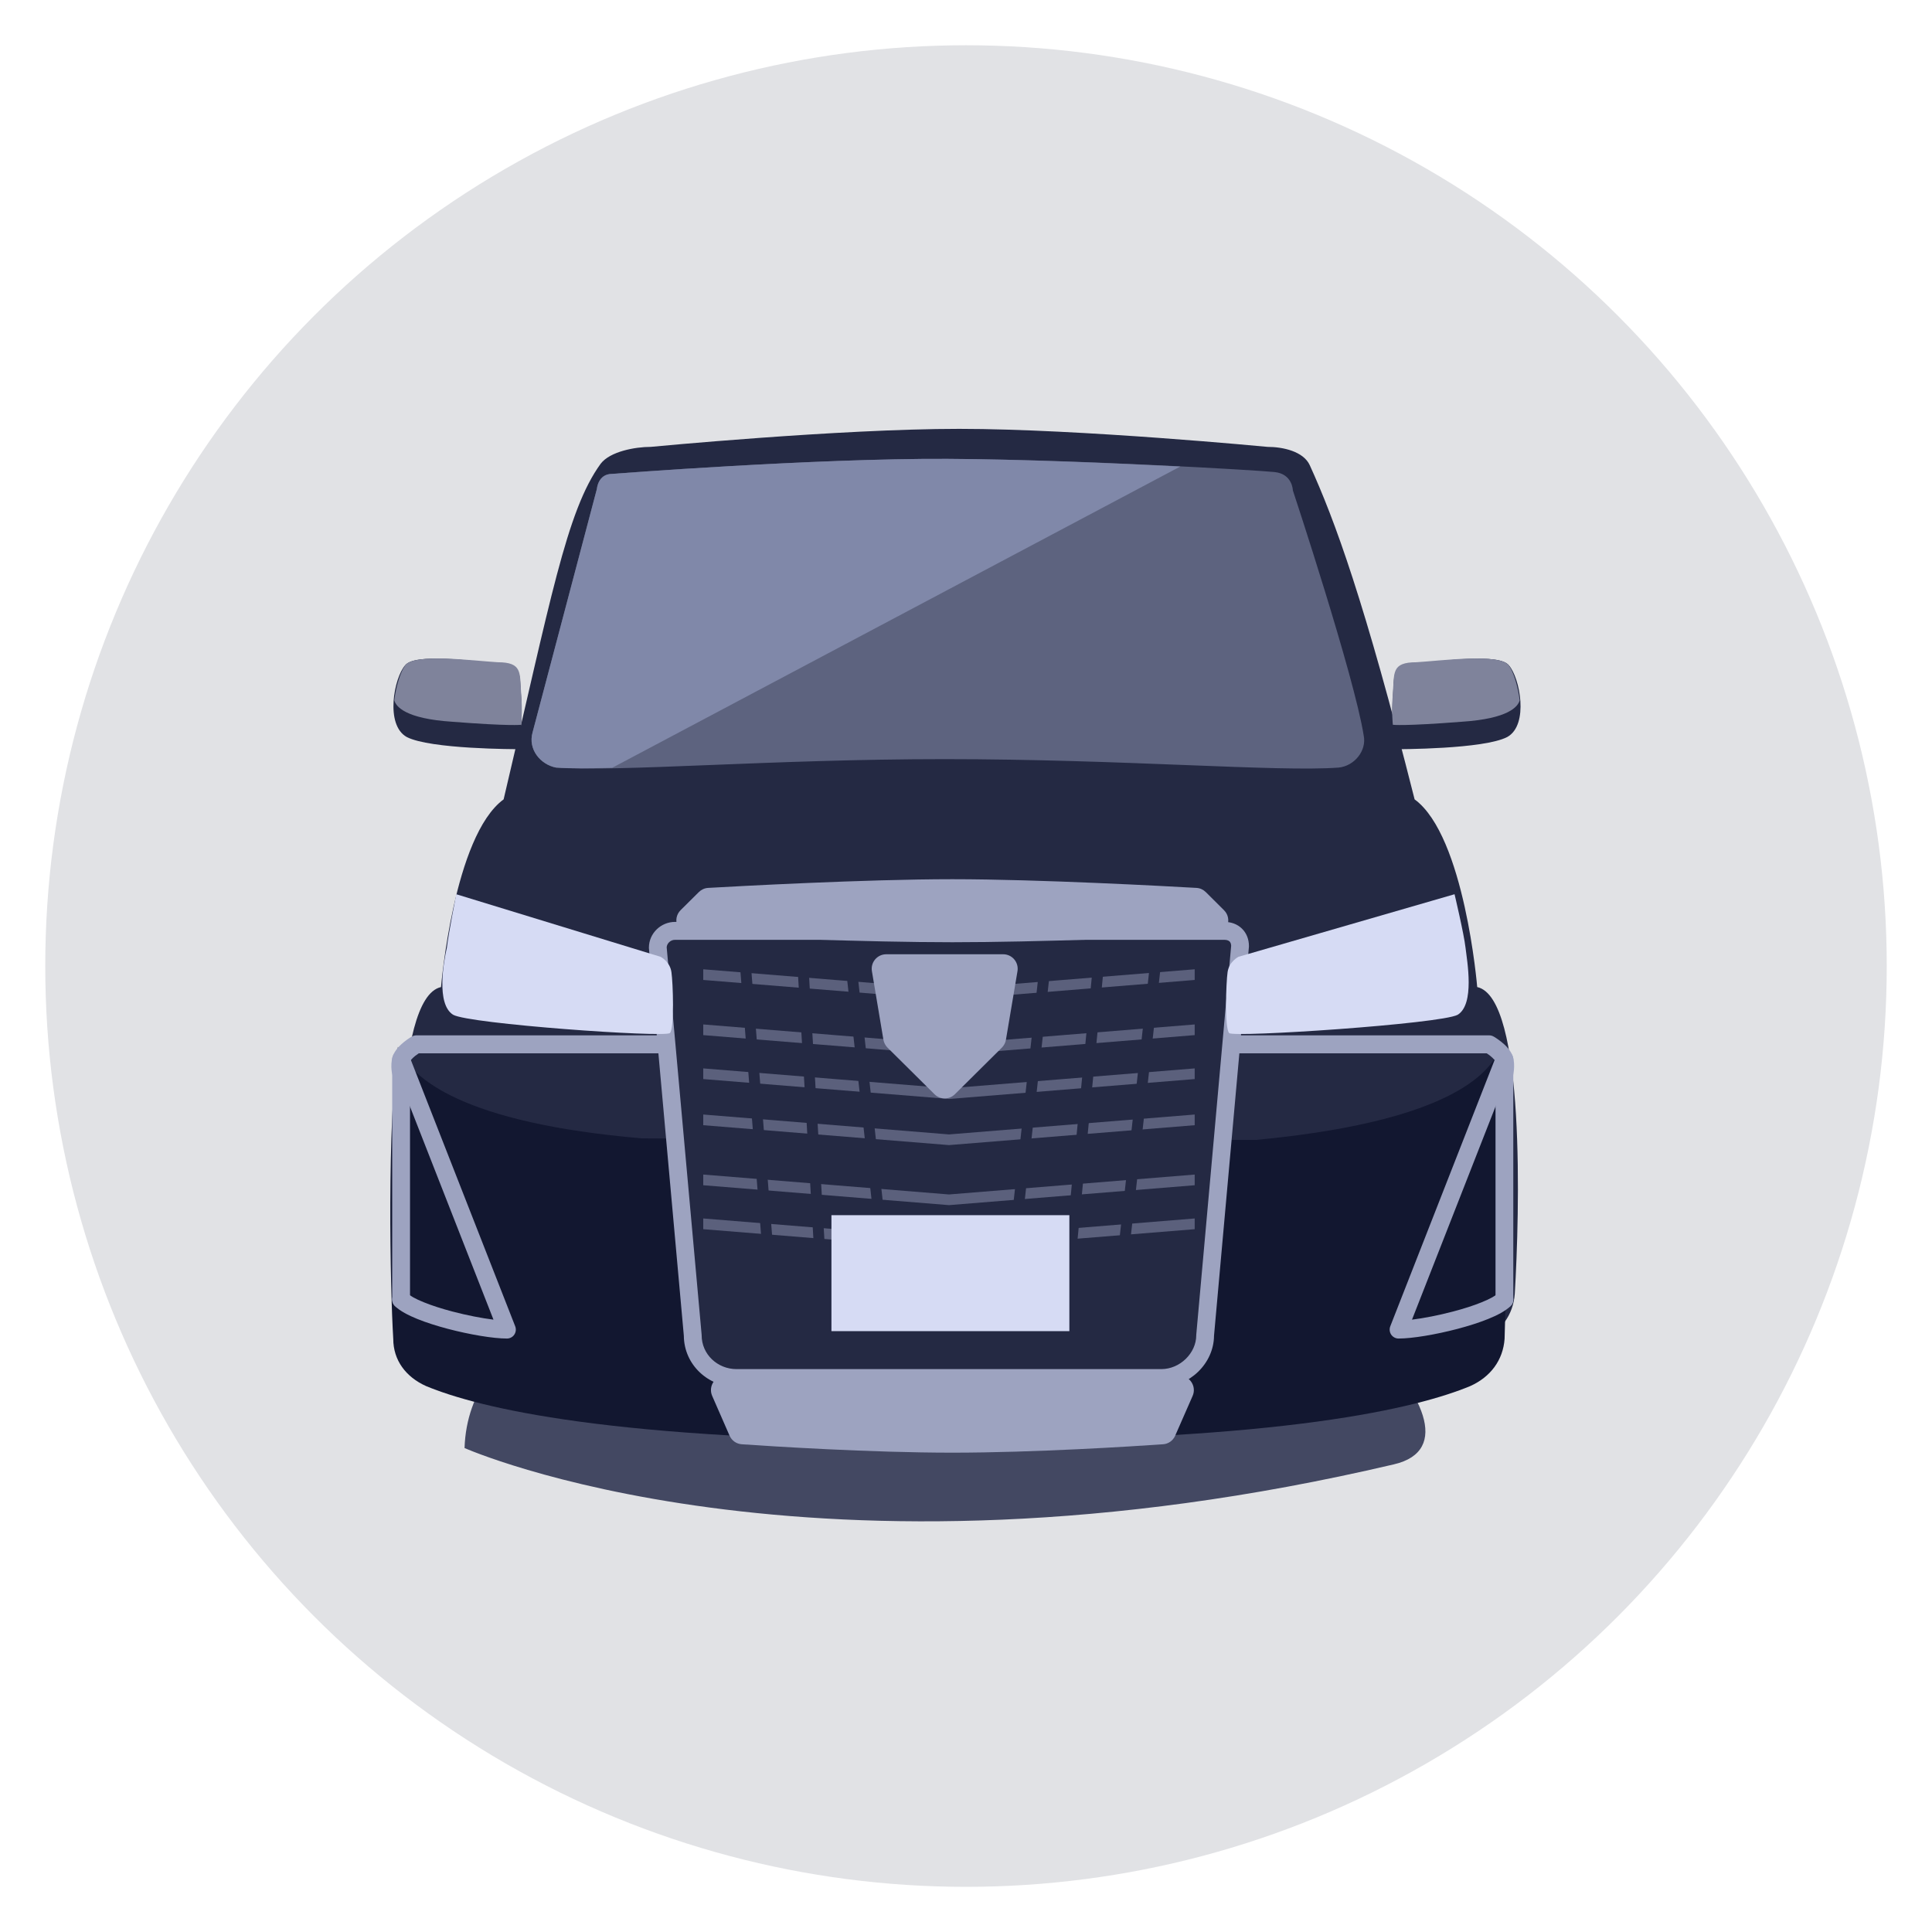 <svg width="40" height="40" viewBox="0 0 40 40" fill="none" xmlns="http://www.w3.org/2000/svg">
<ellipse cx="20" cy="20.001" rx="19.063" ry="19.064" fill="#E1E2E5"/>
<g clip-path="url(#clip0_10141_33403)">
<path d="M9.618 29.98C9.618 29.98 16.768 33.156 28.854 30.319C31.263 29.768 26.483 25.28 23.685 25.576C20.926 25.915 9.774 25.195 9.618 29.98Z" fill="#434862"/>
<path d="M28.841 15.007C28.841 15.007 28.808 14.785 28.841 14.375C28.873 13.964 28.808 13.743 29.327 13.743C29.845 13.68 31.044 13.522 31.239 13.774C31.466 14.027 31.66 15.007 31.206 15.259C30.72 15.512 28.97 15.512 28.841 15.512" fill="#242943"/>
<path d="M30.584 20.436C30.584 20.436 30.325 17.308 29.288 16.55C28.251 12.443 27.635 10.768 27.117 9.631C26.987 9.347 26.566 9.252 26.242 9.252C26.242 9.252 22.351 8.879 19.858 8.879C17.364 8.879 13.473 9.252 13.473 9.252C13.149 9.252 12.631 9.347 12.437 9.6C11.723 10.579 11.399 12.443 10.427 16.55C9.39 17.308 9.131 20.436 9.131 20.436C8.126 20.657 8.256 25.143 8.353 26.786C8.386 27.229 8.645 27.576 9.066 27.766C10.136 28.208 12.89 28.903 19.858 28.903C26.858 28.903 29.58 28.208 30.649 27.766C31.071 27.576 31.33 27.229 31.362 26.786C31.459 25.143 31.589 20.657 30.584 20.436Z" fill="#242943"/>
<path d="M31.054 21.705C30.795 22.368 29.693 23.253 25.998 23.601H19.647L13.295 23.569C9.6 23.253 8.499 22.337 8.239 21.673C8.013 23.253 8.077 26.676 8.142 27.719C8.142 28.161 8.401 28.509 8.823 28.698C9.892 29.14 12.614 29.835 19.582 29.835C19.614 29.835 19.614 29.835 19.647 29.835C19.679 29.835 19.679 29.835 19.712 29.835C26.647 29.835 29.369 29.14 30.438 28.698C30.86 28.509 31.119 28.161 31.151 27.719C31.184 26.676 31.248 23.253 31.054 21.705Z" fill="#121730"/>
<path d="M24.043 28.531H15.249C14.763 28.531 14.342 28.151 14.342 27.646L13.618 19.619C13.618 19.43 13.78 19.272 13.975 19.272H25.35C25.544 19.272 25.674 19.398 25.674 19.588L24.95 27.646C24.95 28.12 24.529 28.531 24.043 28.531Z" fill="#242943"/>
<path fill-rule="evenodd" clip-rule="evenodd" d="M13.803 19.613L14.527 27.638V27.646C14.527 28.04 14.855 28.346 15.25 28.346H24.043C24.433 28.346 24.767 28.012 24.767 27.646V27.638L25.49 19.581C25.488 19.535 25.473 19.508 25.457 19.492C25.44 19.476 25.407 19.458 25.35 19.458H13.975C13.88 19.458 13.807 19.534 13.803 19.613ZM13.435 19.62C13.435 19.322 13.685 19.087 13.975 19.087H25.35C25.488 19.087 25.617 19.132 25.713 19.226C25.81 19.32 25.858 19.45 25.858 19.588V19.597L25.135 27.655C25.13 28.233 24.623 28.716 24.043 28.716H15.25C14.675 28.716 14.163 28.268 14.158 27.655L13.435 19.628V19.62Z" fill="#9DA3C0"/>
<path fill-rule="evenodd" clip-rule="evenodd" d="M25.326 21.622C25.326 21.52 25.409 21.436 25.51 21.436H30.834C30.866 21.436 30.897 21.445 30.925 21.461L30.834 21.622C30.925 21.461 30.925 21.461 30.925 21.461L30.925 21.461L30.926 21.462L30.93 21.464L30.94 21.47C30.949 21.475 30.961 21.483 30.975 21.492C31.004 21.511 31.043 21.538 31.084 21.571C31.159 21.631 31.276 21.737 31.321 21.873C31.353 21.969 31.35 22.079 31.345 22.146C31.342 22.183 31.338 22.215 31.334 22.239C31.333 22.247 31.332 22.254 31.331 22.26V26.906C31.331 27.008 31.248 27.091 31.147 27.091C31.045 27.091 30.963 27.008 30.963 26.906V22.244C30.963 22.232 30.964 22.22 30.966 22.208L30.967 22.203C30.968 22.198 30.969 22.192 30.97 22.184C30.973 22.167 30.976 22.143 30.978 22.117C30.982 22.058 30.979 22.012 30.972 21.992C30.963 21.966 30.924 21.917 30.855 21.861C30.828 21.84 30.802 21.821 30.781 21.808H25.51C25.409 21.808 25.326 21.724 25.326 21.622Z" fill="#9DA3C0"/>
<path fill-rule="evenodd" clip-rule="evenodd" d="M31.215 21.761C31.31 21.798 31.356 21.906 31.319 22.001L29.234 27.322C29.475 27.292 29.782 27.233 30.083 27.154C30.3 27.097 30.508 27.031 30.677 26.962C30.854 26.891 30.968 26.824 31.018 26.774C31.091 26.702 31.207 26.703 31.279 26.776C31.35 26.849 31.349 26.966 31.277 27.038C31.171 27.143 30.998 27.232 30.815 27.306C30.626 27.383 30.403 27.453 30.176 27.513C29.727 27.631 29.24 27.713 28.956 27.713C28.895 27.713 28.838 27.683 28.803 27.632C28.769 27.581 28.762 27.517 28.784 27.46L30.976 21.865C31.014 21.77 31.121 21.723 31.215 21.761Z" fill="#9DA3C0"/>
<path fill-rule="evenodd" clip-rule="evenodd" d="M13.857 21.622C13.857 21.52 13.775 21.436 13.673 21.436H8.618C8.586 21.436 8.554 21.445 8.527 21.461L8.618 21.622C8.527 21.461 8.527 21.461 8.527 21.461L8.526 21.461L8.525 21.462L8.522 21.464L8.511 21.47C8.502 21.475 8.49 21.483 8.476 21.492C8.447 21.511 8.408 21.538 8.367 21.571C8.293 21.631 8.176 21.737 8.13 21.873C8.098 21.969 8.101 22.079 8.106 22.146C8.109 22.183 8.113 22.215 8.117 22.239C8.118 22.247 8.119 22.254 8.12 22.26V26.906C8.12 27.008 8.203 27.091 8.304 27.091C8.406 27.091 8.489 27.008 8.489 26.906V22.244C8.489 22.232 8.487 22.22 8.485 22.208C8.485 22.208 8.485 22.208 8.485 22.208L8.484 22.203C8.484 22.198 8.482 22.192 8.481 22.184C8.479 22.167 8.476 22.143 8.474 22.117C8.469 22.058 8.472 22.012 8.479 21.992C8.488 21.966 8.527 21.917 8.596 21.861C8.623 21.84 8.65 21.821 8.67 21.808H13.673C13.775 21.808 13.857 21.724 13.857 21.622Z" fill="#9DA3C0"/>
<path fill-rule="evenodd" clip-rule="evenodd" d="M8.236 21.761C8.141 21.798 8.095 21.906 8.132 22.001L10.217 27.322C9.977 27.292 9.669 27.233 9.368 27.154C9.151 27.097 8.944 27.031 8.774 26.962C8.597 26.891 8.483 26.824 8.433 26.774C8.36 26.702 8.244 26.703 8.172 26.776C8.101 26.849 8.102 26.966 8.174 27.038C8.28 27.143 8.454 27.232 8.636 27.306C8.825 27.383 9.048 27.453 9.275 27.513C9.724 27.631 10.211 27.713 10.495 27.713C10.556 27.713 10.614 27.683 10.648 27.632C10.682 27.581 10.689 27.517 10.667 27.46L8.475 21.865C8.438 21.77 8.331 21.723 8.236 21.761Z" fill="#9DA3C0"/>
<path opacity="0.51" d="M24.735 21.431V21.21L19.648 21.622L14.56 21.21V21.431L19.648 21.843L24.735 21.431Z" fill="#9096B3"/>
<path opacity="0.51" d="M24.735 23.296V23.075L19.648 23.487L14.56 23.075V23.296L19.648 23.708L24.735 23.296Z" fill="#9096B3"/>
<path opacity="0.51" d="M24.735 24.539V24.318L19.648 24.73L14.56 24.318V24.539L19.648 24.951L24.735 24.539Z" fill="#9096B3"/>
<path opacity="0.51" d="M24.735 25.449V25.227L19.648 25.64L14.56 25.227V25.449L19.648 25.861L24.735 25.449Z" fill="#9096B3"/>
<path opacity="0.51" d="M24.735 20.289V20.068L19.648 20.48L14.56 20.068V20.289L19.648 20.701L24.735 20.289Z" fill="#9096B3"/>
<path opacity="0.51" d="M24.735 22.341V22.12L19.648 22.532L14.56 22.12V22.341L19.648 22.753L24.735 22.341Z" fill="#9096B3"/>
<path d="M25.643 19.809C25.643 19.809 25.449 19.904 25.416 20.125C25.384 20.347 25.351 21.294 25.449 21.389C25.546 21.484 29.824 21.2 30.18 21.01C30.537 20.789 30.375 19.904 30.342 19.62C30.31 19.336 30.115 18.514 30.115 18.514L25.643 19.809Z" fill="#D6DBF4"/>
<path d="M12.671 9.811C12.671 9.811 16.845 9.487 19.613 9.5C22.282 9.513 26.011 9.734 26.387 9.773C26.762 9.811 26.767 10.152 26.767 10.152C26.767 10.152 28.039 13.996 28.234 15.228C28.299 15.544 28.039 15.86 27.715 15.892C26.451 15.986 23.252 15.717 19.557 15.717C15.96 15.717 12.84 15.986 11.512 15.892C11.188 15.829 10.928 15.513 11.026 15.165L12.358 10.122C12.358 10.122 12.379 9.811 12.671 9.811Z" fill="#5D637F"/>
<path d="M19.613 9.5C21.15 9.508 23.038 9.588 24.436 9.659L12.676 15.896C12.2 15.91 11.805 15.913 11.512 15.892C11.188 15.829 10.928 15.513 11.026 15.165L12.358 10.123C12.358 10.123 12.379 9.812 12.671 9.812C12.713 9.809 16.859 9.487 19.613 9.5Z" fill="#8088A9"/>
<path d="M10.786 15.006C10.786 15.006 10.819 14.785 10.786 14.374C10.754 13.963 10.819 13.742 10.3 13.742C9.782 13.679 8.583 13.521 8.388 13.774C8.161 14.027 7.967 15.006 8.421 15.259C8.907 15.511 10.657 15.511 10.786 15.511" fill="#242943"/>
<path d="M10.789 14.342C10.757 13.932 10.822 13.711 10.303 13.711C9.785 13.679 8.586 13.521 8.391 13.774C8.294 13.9 8.197 14.216 8.164 14.5C8.197 14.627 8.391 14.88 9.363 14.943C10.562 15.037 10.789 15.006 10.789 15.006C10.789 15.006 10.822 14.753 10.789 14.342Z" fill="#7F839B"/>
<path d="M28.838 14.342C28.87 13.932 28.805 13.711 29.324 13.711C29.842 13.679 31.041 13.521 31.236 13.774C31.333 13.9 31.43 14.216 31.463 14.5C31.43 14.627 31.236 14.88 30.264 14.943C29.064 15.037 28.838 15.006 28.838 15.006C28.838 15.006 28.805 14.753 28.838 14.342Z" fill="#7F839B"/>
<path d="M13.675 19.809C13.675 19.809 13.869 19.904 13.901 20.125C13.934 20.346 13.966 21.294 13.869 21.389C13.739 21.484 9.705 21.199 9.381 21.009C9.025 20.788 9.187 19.904 9.252 19.619C9.284 19.335 9.446 18.514 9.446 18.514L13.675 19.809Z" fill="#D6DBF4"/>
<path d="M15.291 19.62L15.777 25.818L16.003 25.8L15.517 19.603L15.291 19.62Z" fill="#242943"/>
<path d="M16.489 19.619L16.851 25.825L17.077 25.812L16.715 19.606L16.489 19.619Z" fill="#242943"/>
<path d="M17.468 19.642L18.154 25.821L18.38 25.797L17.693 19.618L17.468 19.642Z" fill="#242943"/>
<path d="M21.566 19.6L20.886 25.779L21.111 25.804L21.792 19.624L21.566 19.6Z" fill="#242943"/>
<path d="M22.665 19.601L22.069 25.789L22.295 25.811L22.891 19.622L22.665 19.601Z" fill="#242943"/>
<path d="M23.848 19.609L23.162 25.788L23.388 25.812L24.073 19.633L23.848 19.609Z" fill="#242943"/>
<path d="M22.14 25.159H17.214V27.56H22.14V25.159Z" fill="#D6DBF4"/>
<path d="M14.092 18.843L14.469 18.469C14.521 18.418 14.588 18.387 14.661 18.383C15.237 18.35 17.92 18.203 19.716 18.203C21.513 18.203 24.196 18.35 24.772 18.383C24.845 18.387 24.912 18.418 24.964 18.469L25.34 18.843C25.526 19.027 25.406 19.342 25.146 19.353C23.962 19.407 21.476 19.508 19.716 19.508C17.957 19.508 15.47 19.407 14.287 19.353C14.027 19.342 13.908 19.027 14.092 18.843Z" fill="#9DA3C0"/>
<path d="M14.745 28.901L15.105 29.724C15.15 29.826 15.247 29.895 15.358 29.902C15.968 29.944 18.019 30.076 19.718 30.076C21.418 30.076 23.469 29.944 24.079 29.902C24.19 29.895 24.287 29.826 24.331 29.724L24.692 28.901C24.781 28.698 24.626 28.471 24.404 28.479C23.506 28.513 21.502 28.581 19.718 28.581C17.935 28.581 15.931 28.513 15.032 28.479C14.81 28.471 14.656 28.698 14.745 28.901Z" fill="#9DA3C0"/>
<path d="M18.29 21.526L18.052 20.107C18.021 19.924 18.162 19.757 18.348 19.757H20.77C20.956 19.757 21.096 19.924 21.066 20.107L20.827 21.526C20.817 21.588 20.787 21.645 20.743 21.69L19.77 22.655C19.653 22.771 19.465 22.771 19.348 22.655L18.375 21.69C18.33 21.645 18.301 21.588 18.29 21.526Z" fill="#9DA3C0"/>
</g>
<defs>
<clipPath id="clip0_10141_33403">
<rect width="24.314" height="23" fill="white" transform="translate(7.776 8.498)"/>
</clipPath>
</defs>
</svg>
